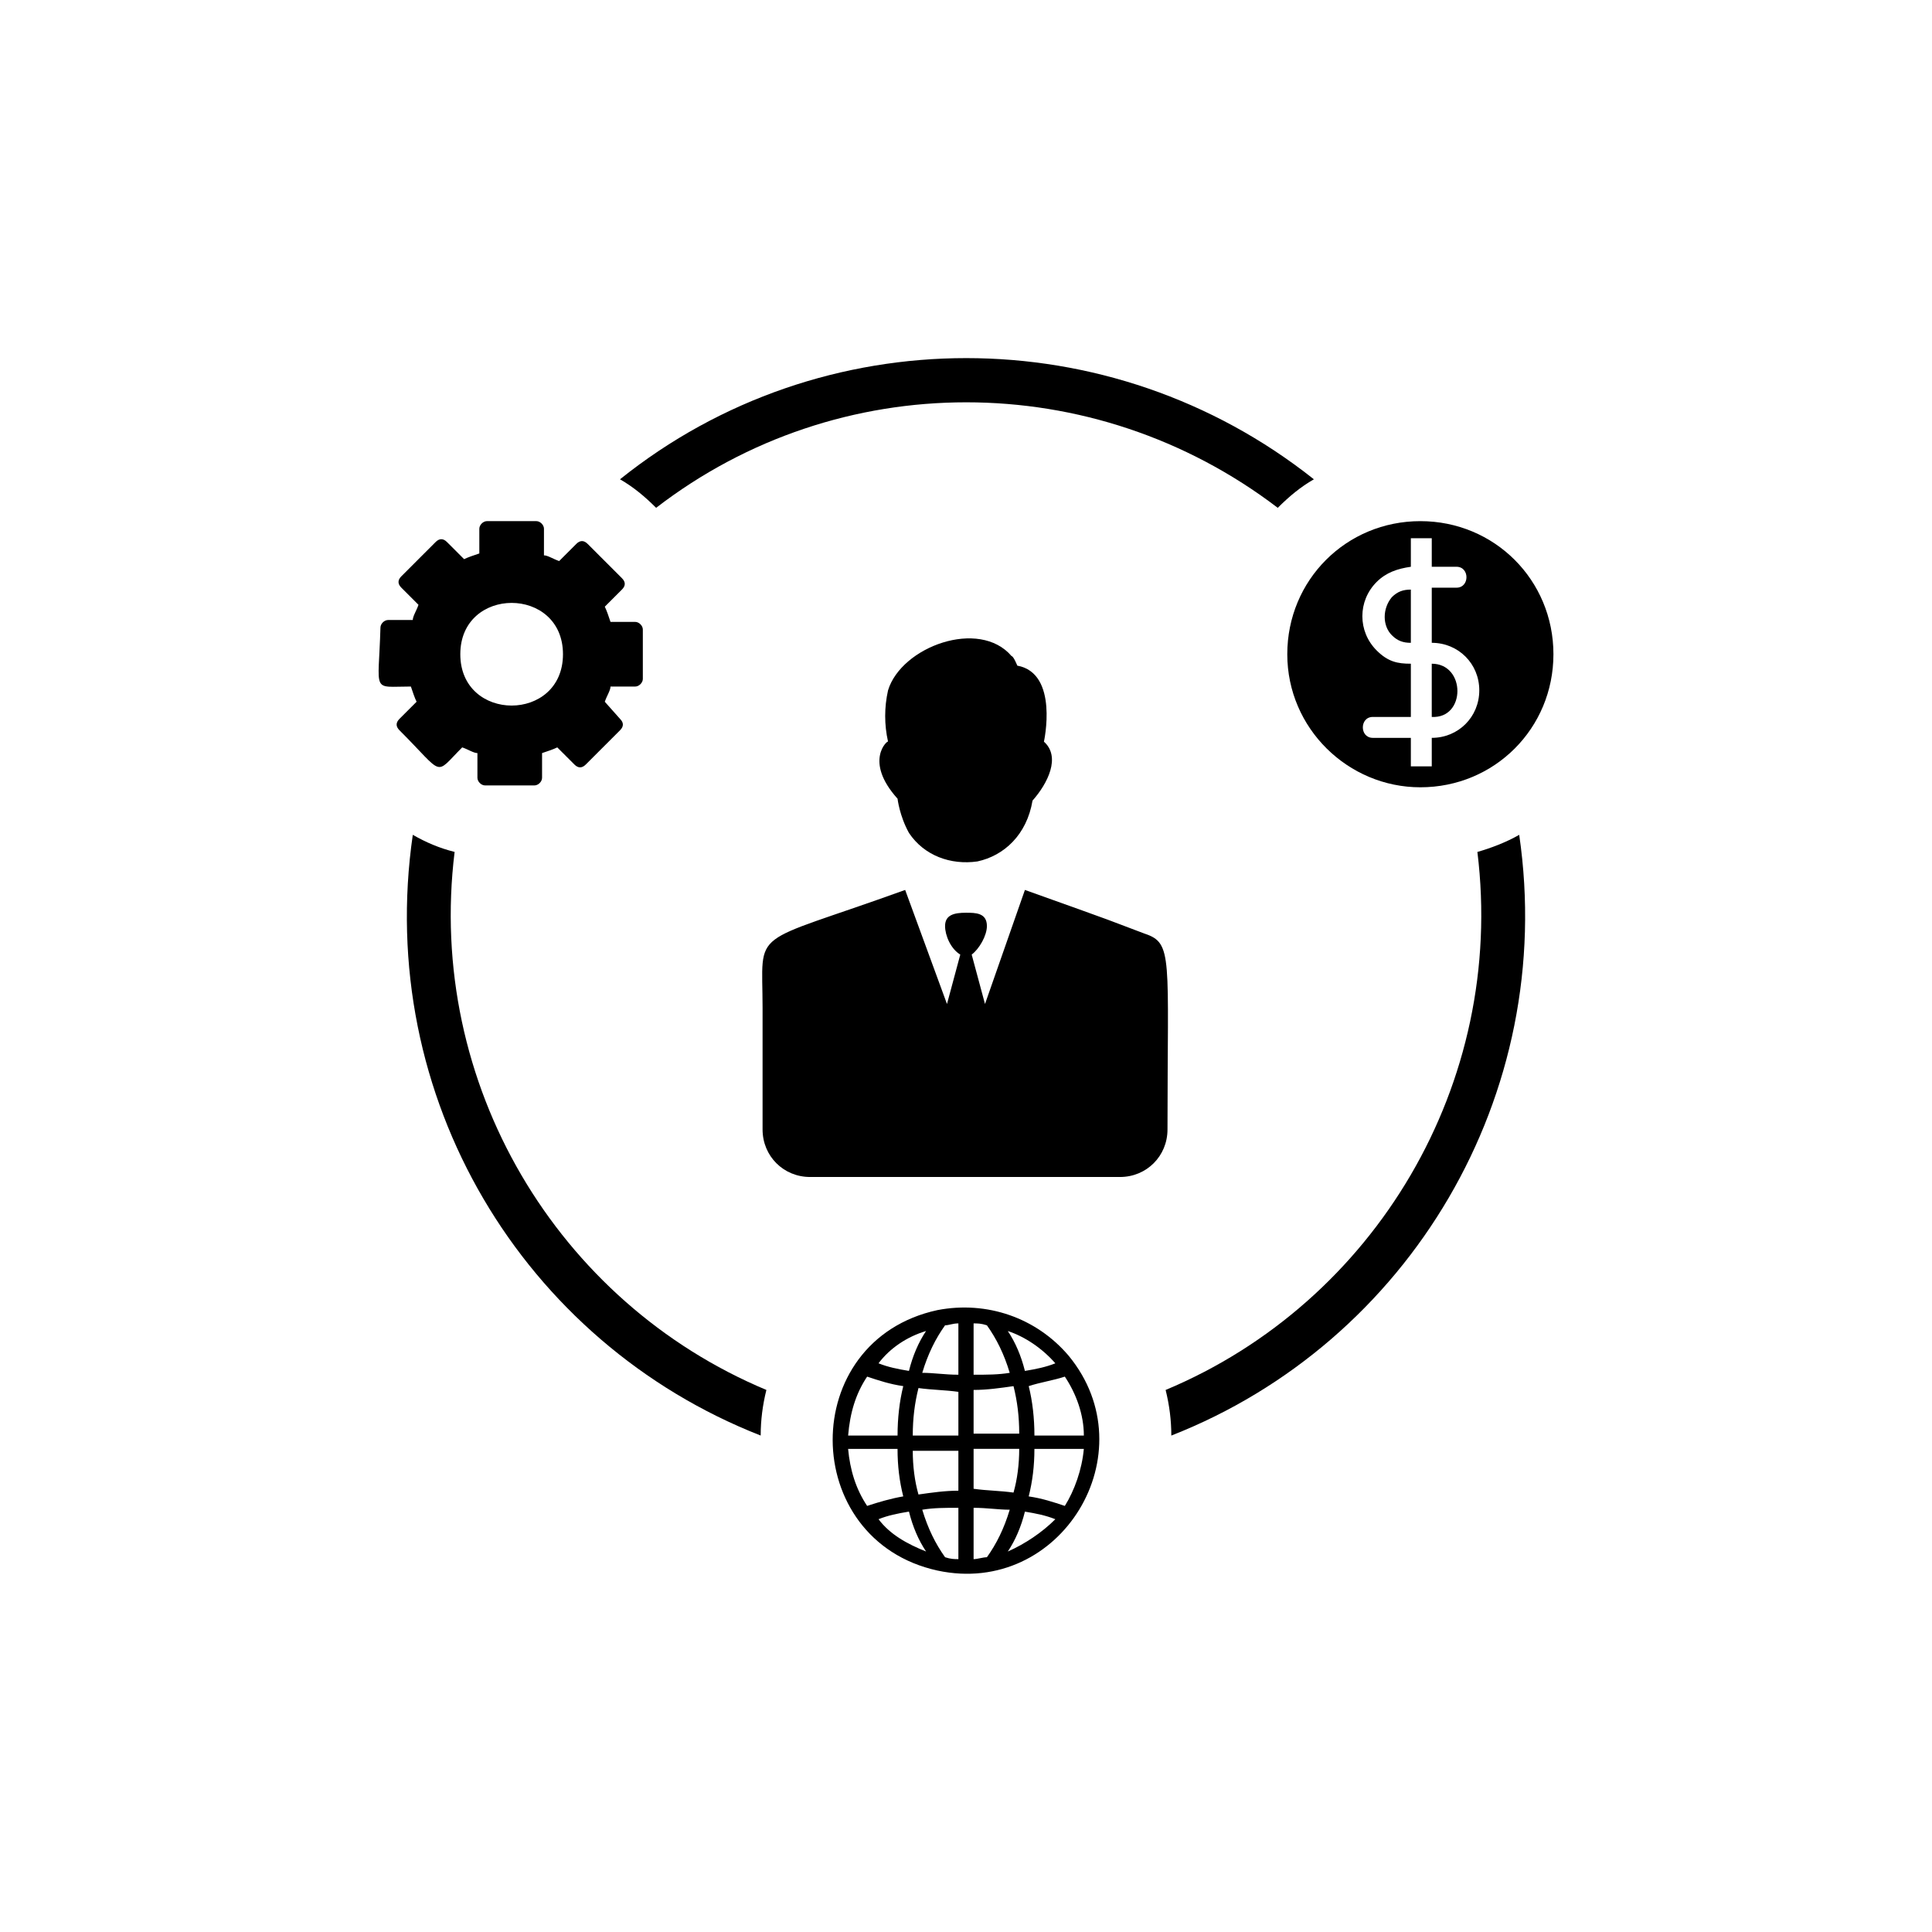 <?xml version="1.0" encoding="UTF-8"?>
<!-- The Best Svg Icon site in the world: iconSvg.co, Visit us! https://iconsvg.co -->
<svg fill="#000000" width="800px" height="800px" version="1.1" viewBox="144 144 512 512" xmlns="http://www.w3.org/2000/svg">
 <g>
  <path d="m427.2 503.28c-8.566-10.078-21.664-14.609-34.762-12.09-37.281 8.062-36.777 60.961 0 69.023 32.746 7.047 55.922-31.242 34.762-56.934zm-37.785-6.551c-2.016 3.023-3.527 6.551-4.535 10.578-3.023-0.504-5.543-1.008-8.062-2.016 3.027-4.027 7.559-7.051 12.598-8.562zm-15.617 12.09c3.023 1.008 6.047 2.016 9.574 2.519-1.008 4.031-1.512 8.566-1.512 13.098h-13.098c0.5-6.043 2.012-11.082 5.035-15.617zm0 34.262c-3.023-4.535-4.535-9.574-5.039-15.113h13.098c0 4.535 0.504 8.566 1.512 12.594-3.019 0.504-6.547 1.512-9.57 2.519zm3.023 3.523c2.519-1.008 5.039-1.512 8.062-2.016 1.008 4.031 2.519 7.559 4.535 10.578-5.043-2.012-9.574-4.531-12.598-8.562zm21.16 10.582c-1.008 0-2.016 0-3.527-0.504-2.519-3.527-4.535-7.559-6.047-12.594 3.023-0.504 6.047-0.504 9.574-0.504zm0-18.137c-3.527 0-7.055 0.504-10.578 1.008-1.008-3.527-1.512-7.559-1.512-11.586h12.09zm0-14.609h-12.09c0-4.535 0.504-8.566 1.512-12.594 3.527 0.504 7.055 0.504 10.578 1.008zm0-16.125c-3.527 0-6.551-0.504-9.574-0.504 1.512-5.039 3.527-9.07 6.047-12.594 1.008 0 2.016-0.504 3.527-0.504zm28.211 0.504c3.023 4.535 5.039 10.078 5.039 15.617h-13.098c0-4.535-0.504-9.07-1.512-13.098 3.023-1.008 6.547-1.512 9.57-2.519zm-2.519-3.527c-2.519 1.008-5.039 1.512-8.062 2.016-1.008-4.031-2.519-7.559-4.535-10.578 4.539 1.512 9.074 4.535 12.598 8.562zm-21.66-10.578c1.008 0 2.016 0 3.527 0.504 2.519 3.527 4.535 7.559 6.047 12.594-3.023 0.504-6.047 0.504-9.574 0.504zm0 17.633c3.527 0 7.055-0.504 10.578-1.008 1.008 4.031 1.512 8.062 1.512 12.594h-12.09zm0 15.617h12.09c0 4.031-0.504 8.062-1.512 11.586-3.527-0.504-7.055-0.504-10.578-1.008zm0 29.223v-13.602c3.527 0 6.551 0.504 9.574 0.504-1.512 5.039-3.527 9.07-6.047 12.594-1.012 0-2.523 0.504-3.527 0.504zm9.066-2.016c2.016-3.023 3.527-6.551 4.535-10.578 3.023 0.504 5.543 1.008 8.062 2.016-3.527 3.523-8.062 6.547-12.598 8.562zm15.113-12.09c-3.023-1.008-6.047-2.016-9.574-2.519 1.008-4.031 1.512-8.062 1.512-12.594h13.098c-0.5 5.539-2.516 11.082-5.035 15.113z"/>
  <path d="m346.09 411.08v32.242c0 7.055 5.543 12.594 12.594 12.594h82.121c7.055 0 12.594-5.543 12.594-12.594 0-45.848 1.512-49.375-6.047-51.891-12.09-4.535-3.527-1.512-31.738-11.586l-10.578 30.227-3.527-13.098c2.016-1.512 4.031-5.039 4.031-7.559 0-3.527-3.023-3.527-5.543-3.527-3.023 0-5.543 0.504-5.543 3.527 0 2.519 1.512 6.047 4.031 7.559l-3.523 13.098-11.082-30.23c-41.82 15.117-37.789 9.574-37.789 31.238z"/>
  <path d="m381.86 355.66s0.504 4.535 3.023 9.07c4.031 6.047 11.082 8.566 18.137 7.559 7.055-1.512 13.098-7.055 14.609-16.121 4.031-4.535 7.559-11.586 3.023-15.617 0 0 4.031-18.137-7.055-20.152 0 0-1.008-2.519-1.512-2.519-8.566-10.078-29.223-2.519-32.746 9.07-1.008 4.535-1.008 9.07 0 13.602 0-0.508-6.551 5.031 2.519 15.109z"/>
  <path d="m523.43 319.89v14.105c9.066 0.504 9.066-14.105 0-14.105z"/>
  <path d="m520.41 352.64c19.648 0 35.266-15.617 35.266-35.266s-15.617-35.266-35.266-35.266c-19.648 0-35.266 15.617-35.266 35.266-0.004 19.648 16.121 35.266 35.266 35.266zm-11.59-36.273c-5.039-5.039-5.039-13.098 0-18.137 2.519-2.519 5.543-3.527 9.07-4.031v-7.559h5.543v7.559h6.551c3.527 0 3.527 5.543 0 5.543h-6.551v14.609c7.055 0 12.594 5.543 12.594 12.594 0 7.055-5.543 12.594-12.594 12.594v7.559h-5.543v-7.559h-10.078c-3.527 0-3.527-5.543 0-5.543h10.078v-14.105c-3.527 0.004-6.047-0.5-9.07-3.523z"/>
  <path d="m512.85 302.26c-2.519 3.023-2.519 7.559 0 10.078 1.512 1.512 3.023 2.016 5.039 2.016v-14.105c-2.016 0-3.527 0.5-5.039 2.012z"/>
  <path d="m252.89 325.94c0.504 1.512 1.008 3.023 1.512 4.031l-4.535 4.535c-1.008 1.008-1.008 2.016 0 3.023 12.09 12.09 9.07 12.09 16.625 4.535 1.512 0.504 3.023 1.512 4.031 1.512v6.551c0 1.008 1.008 2.016 2.016 2.016h13.098c1.008 0 2.016-1.008 2.016-2.016v-6.551c1.512-0.504 3.023-1.008 4.031-1.512l4.535 4.535c1.008 1.008 2.016 1.008 3.023 0l9.07-9.07c1.008-1.008 1.008-2.016 0-3.023l-4.035-4.535c0.504-1.512 1.512-3.023 1.512-4.031h6.551c1.008 0 2.016-1.008 2.016-2.016v-13.098c0-1.008-1.008-2.016-2.016-2.016h-6.551c-0.504-1.512-1.008-3.023-1.512-4.031l4.535-4.535c1.008-1.008 1.008-2.016 0-3.023l-9.07-9.07c-1.008-1.008-2.016-1.008-3.023 0l-4.535 4.535c-1.512-0.504-3.023-1.512-4.031-1.512l0.004-7.051c0-1.008-1.008-2.016-2.016-2.016h-13.098c-1.008 0-2.016 1.008-2.016 2.016v6.551c-1.512 0.504-3.023 1.008-4.031 1.512l-4.535-4.535c-1.008-1.008-2.016-1.008-3.023 0l-9.07 9.07c-1.008 1.008-1.008 2.016 0 3.023l4.535 4.535c-0.504 1.512-1.512 3.023-1.512 4.031h-6.551c-1.008 0-2.016 1.008-2.016 2.016-0.5 17.629-2.516 15.613 8.066 15.613zm40.305-8.562c0 18.137-27.207 18.137-27.207 0s27.207-18.137 27.207 0z"/>
  <path d="m452.9 512.35c1.008 4.031 1.512 8.062 1.512 12.09 62.977-24.688 102.27-90.184 92.195-159.2-3.527 2.016-7.559 3.527-11.082 4.535 7.559 61.465-27.207 119.4-82.625 142.58z"/>
  <path d="m482.62 278.58c3.023-3.023 6.047-5.543 9.574-7.559-53.906-42.824-130.49-42.824-183.89 0 3.527 2.016 6.551 4.535 9.574 7.559 48.359-37.285 115.87-37.285 164.74 0z"/>
  <path d="m345.59 524.44c0-4.031 0.504-8.062 1.512-12.09-55.418-23.176-90.184-81.113-82.625-142.58-4.031-1.008-7.559-2.519-11.082-4.535-10.078 69.523 29.219 134.52 92.195 159.2z"/>
 </g>
</svg>